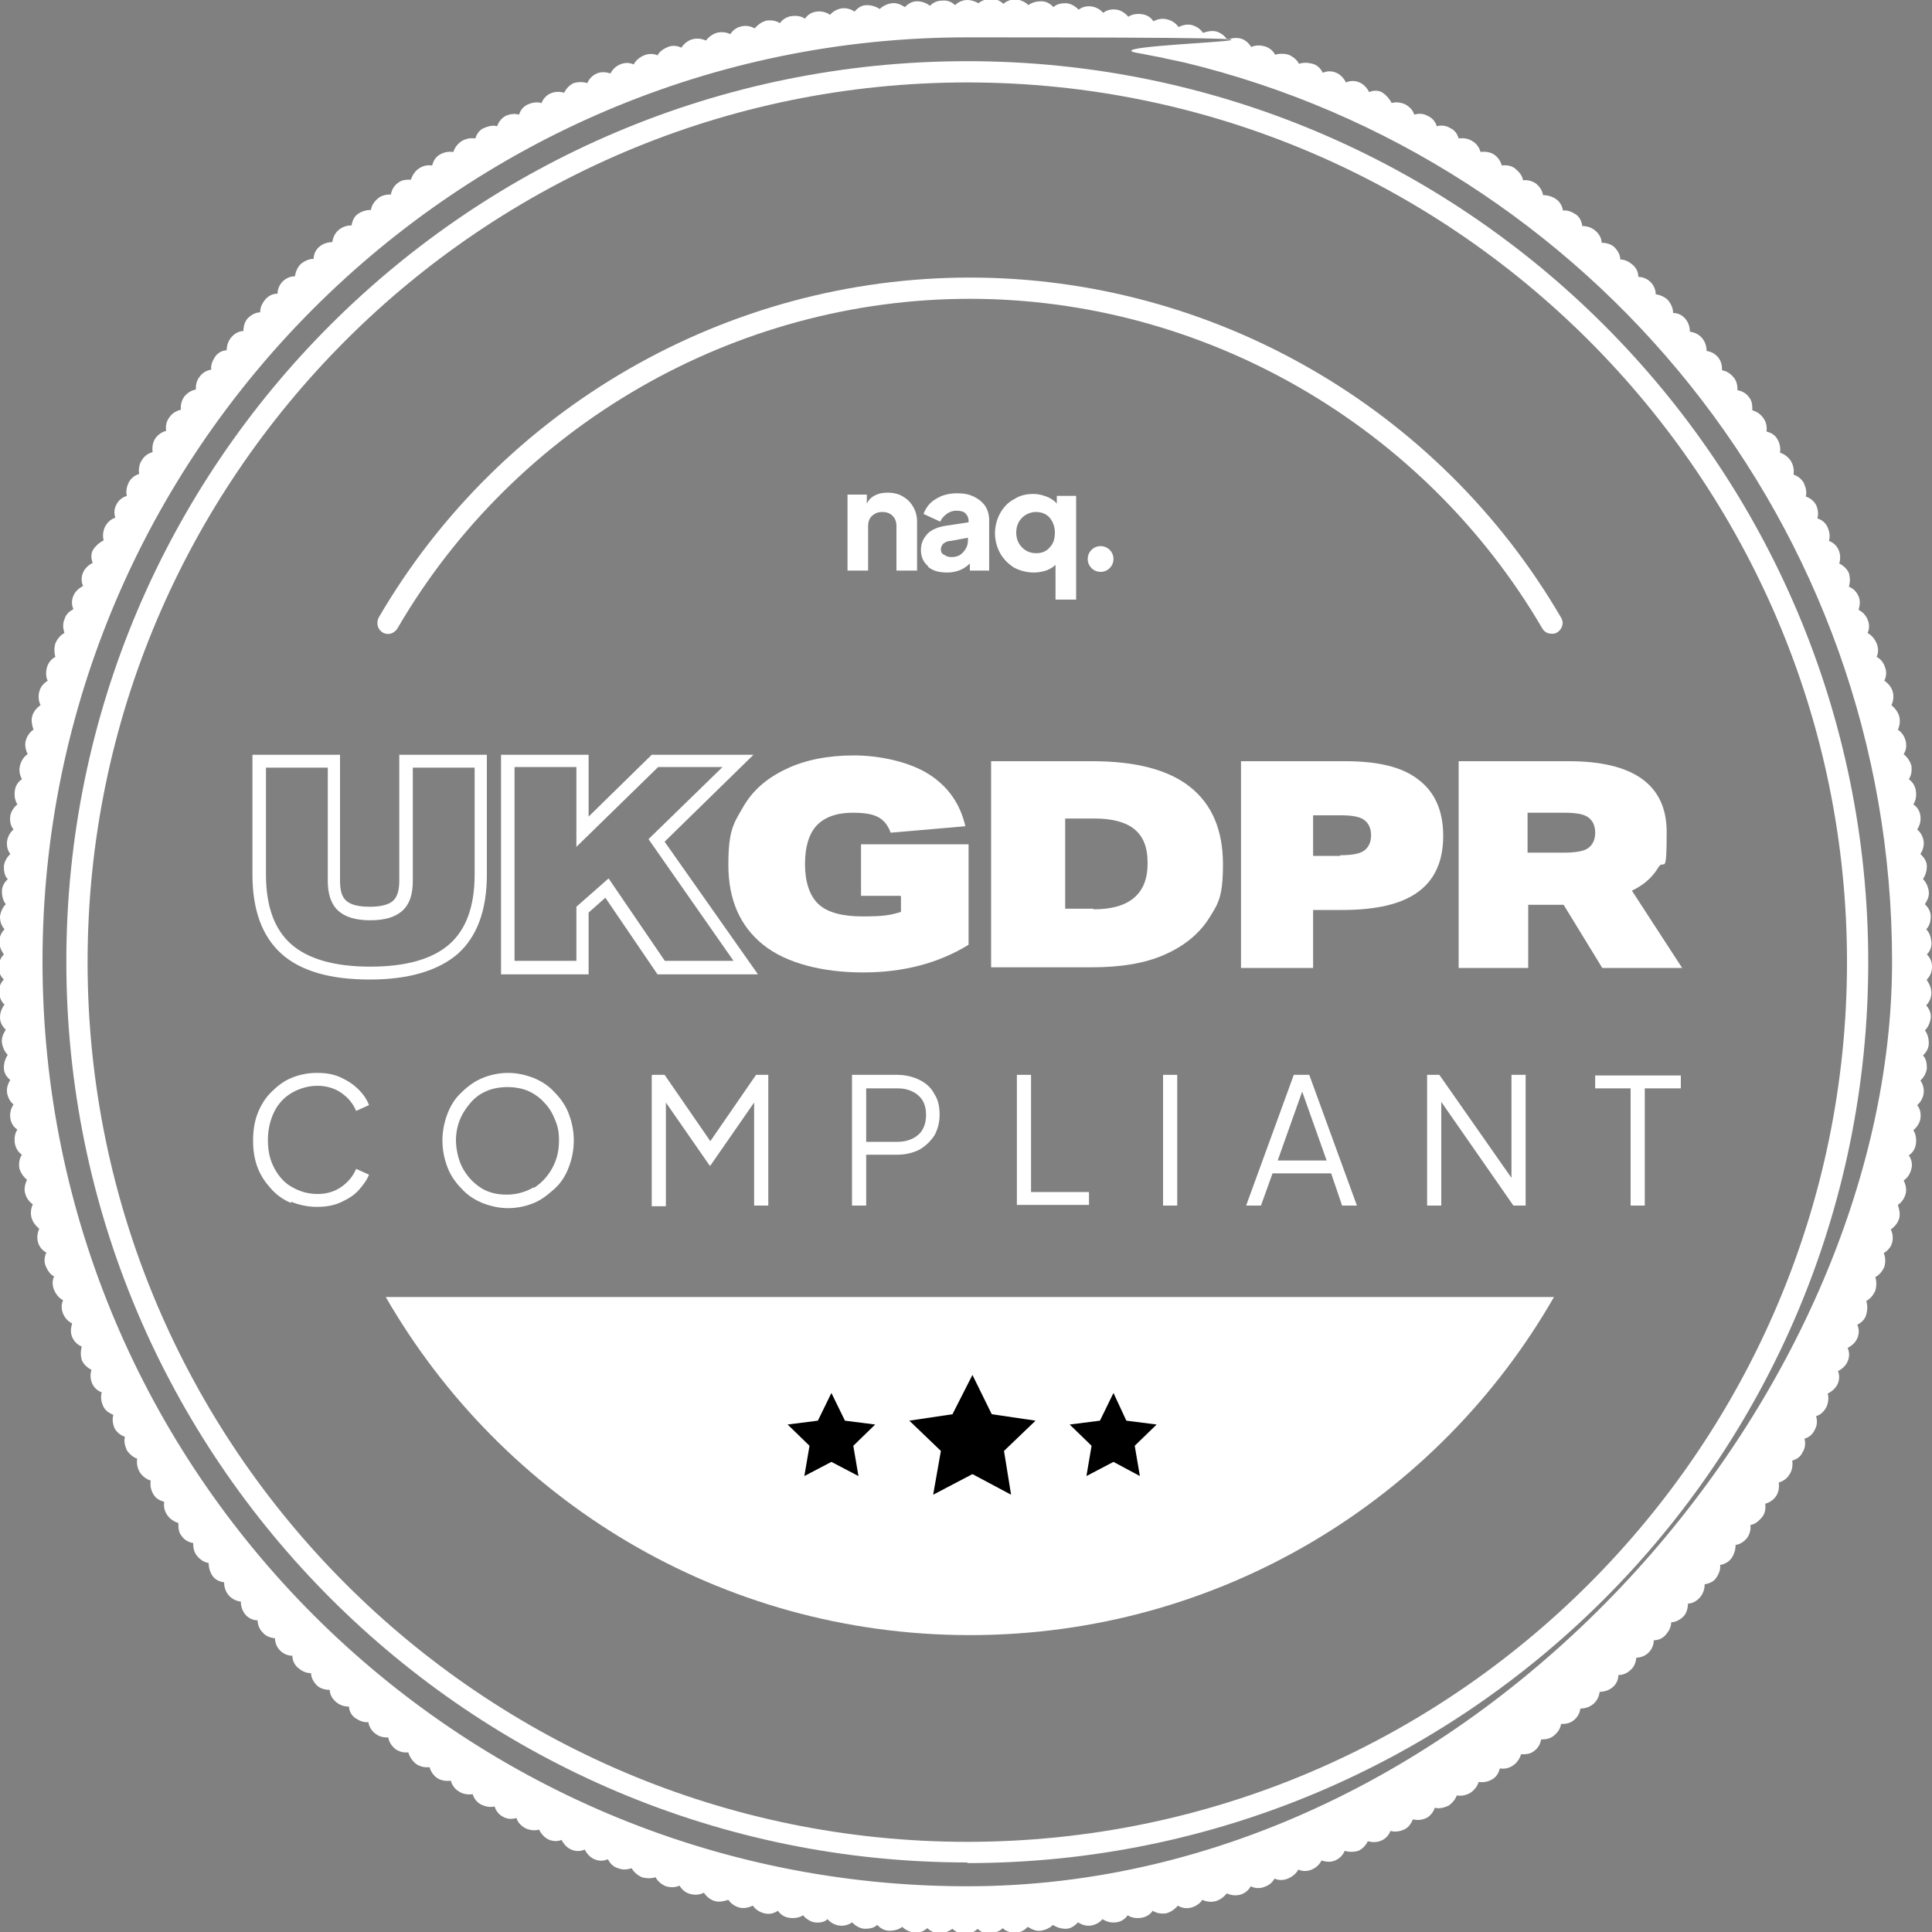 <?xml version="1.0" encoding="UTF-8"?> <svg xmlns="http://www.w3.org/2000/svg" id="Layer_1" data-name="Layer 1" version="1.1" viewBox="0 0 300 300"><rect x="0" y="0" width="300" height="300" fill="#808080" stroke="none"/><defs><style> .cls-1 { fill: #000; } .cls-1, .cls-2 { stroke-width: 0px; } .cls-2 { fill: #fff; } </style></defs><path class="cls-2" d="M241.3,201.4c-18,31.4-51.9,52.5-90.7,52.5s-72.6-21.1-90.7-52.5h181.4Z"></path><path class="cls-2" d="M299.2,152.1c.5-.5.8-1.2.8-2s-.3-1.4-.8-1.9c.5-.5.8-1.2.7-2s-.3-1.4-.8-1.9c.5-.5.7-1.2.7-2s-.4-1.4-.9-1.9c.4-.6.7-1.3.6-2s-.4-1.4-.9-1.9c.4-.6.6-1.3.6-2,0-.8-.5-1.4-1-1.9.4-.6.6-1.3.5-2s-.5-1.4-1-1.8c.4-.6.6-1.3.5-2.1s-.5-1.4-1.1-1.8c.4-.6.5-1.3.4-2.1-.1-.7-.5-1.4-1.1-1.8.4-.6.5-1.3.4-2.1-.2-.7-.6-1.3-1.2-1.8.4-.6.5-1.3.3-2.1-.2-.7-.6-1.3-1.2-1.7.3-.6.4-1.4.2-2.1-.2-.7-.7-1.3-1.2-1.7.3-.6.4-1.4.2-2.1-.2-.7-.7-1.3-1.3-1.7.3-.6.4-1.4.1-2.1-.2-.7-.7-1.3-1.3-1.6.3-.6.3-1.4,0-2.1s-.8-1.3-1.4-1.6c.3-.7.3-1.4,0-2.1s-.8-1.2-1.4-1.5c.2-.7.3-1.4,0-2.1-.3-.7-.8-1.2-1.5-1.5.2-.7.2-1.4,0-2.1-.3-.7-.9-1.2-1.5-1.5.2-.7.2-1.4-.1-2.1-.3-.7-.9-1.2-1.5-1.4.2-.7.1-1.4-.2-2.1-.3-.7-.9-1.2-1.6-1.4.2-.7.1-1.4-.2-2.1-.4-.7-1-1.1-1.6-1.3.2-.7,0-1.4-.3-2.1-.4-.7-1-1.1-1.6-1.3.1-.7,0-1.4-.4-2.1-.4-.6-1-1.1-1.7-1.3.1-.7,0-1.4-.4-2.1s-1-1-1.7-1.2c.1-.7,0-1.4-.5-2.1s-1.1-1-1.7-1.2c0-.7,0-1.4-.5-2-.4-.6-1.1-1-1.8-1.1,0-.7-.1-1.4-.6-2-.5-.6-1.1-1-1.8-1.1,0-.7-.1-1.4-.6-2s-1.1-.9-1.8-1c0-.7-.2-1.4-.7-2-.5-.6-1.2-.9-1.9-1,0-.7-.2-1.4-.7-2s-1.2-.9-1.9-.9c0-.7-.3-1.4-.8-2-.5-.5-1.2-.8-1.9-.9,0-.7-.3-1.4-.8-1.9s-1.2-.8-1.9-.8c0-.7-.3-1.4-.9-1.9s-1.2-.8-1.9-.8c0-.7-.4-1.4-.9-1.9s-1.3-.7-2-.7c0-.7-.4-1.4-1-1.9-.6-.5-1.3-.7-2-.7-.1-.7-.4-1.4-1-1.8s-1.3-.7-2-.6c-.1-.7-.5-1.4-1.1-1.8s-1.3-.6-2-.6c-.1-.7-.5-1.3-1.1-1.8-.6-.4-1.3-.6-2-.5-.1-.7-.6-1.3-1.2-1.8s-1.4-.6-2.1-.5c-.2-.7-.6-1.3-1.2-1.7-.6-.4-1.4-.5-2.1-.4-.2-.7-.6-1.3-1.3-1.7-.6-.4-1.4-.5-2.1-.4-.2-.7-.6-1.3-1.3-1.6-.6-.4-1.4-.5-2.1-.3-.2-.7-.7-1.3-1.4-1.6-.7-.4-1.4-.4-2.1-.2-.2-.7-.7-1.2-1.4-1.6-.7-.3-1.4-.4-2.1-.2-.3-.6-.8-1.2-1.4-1.6s-1.4-.4-2.1-.1c-.3-.6-.8-1.2-1.5-1.5s-1.4-.3-2.1,0c-.3-.6-.8-1.2-1.5-1.5s-1.4-.3-2.1,0c-.3-.6-.8-1.2-1.6-1.4s-1.4-.2-2.1,0c-.3-.6-.9-1.1-1.6-1.4-.7-.2-1.4-.2-2.1,0-.3-.6-.9-1.1-1.6-1.3-.7-.2-1.5-.2-2.1.1-.4-.6-.9-1.1-1.6-1.3-.7-.2-1.5-.1-2.1.2-.4-.6-1-1.1-1.7-1.3s-1.5,0-2.1.2c-.4-.6-1-1-1.7-1.2-.7-.2-1.5,0-2.1.3-.4-.6-1-1-1.8-1.2s-1.5,0-2.1.3c-.4-.6-1-1-1.8-1.1-.7-.1-1.5,0-2.1.4-.4-.5-1.1-1-1.8-1.1s-1.5,0-2.1.5c-.4-.5-1.1-.9-1.8-1-.8-.1-1.5.1-2,.5-.5-.5-1.1-.9-1.9-1-.8,0-1.5.1-2,.6-.5-.5-1.1-.9-1.9-.9-.8,0-1.5.2-2,.6-.5-.5-1.2-.8-1.9-.9-.8,0-1.4.2-2,.7-.5-.5-1.2-.8-1.9-.8-.8,0-1.4.3-2,.7C151.6.3,150.9,0,150.2,0s-1.4.3-1.9.8c-.5-.5-1.2-.8-2-.7-.8,0-1.4.3-1.9.8-.5-.4-1.2-.7-2-.7-.8,0-1.4.4-1.9.9-.6-.4-1.3-.7-2-.6s-1.4.4-1.9.9c-.6-.4-1.3-.6-2-.6-.8,0-1.4.4-1.9,1-.6-.4-1.3-.6-2-.5s-1.4.5-1.8,1c-.6-.4-1.3-.6-2.1-.5-.8.1-1.4.5-1.8,1.1-.6-.4-1.3-.5-2.1-.4-.7.1-1.4.5-1.8,1.1-.6-.4-1.3-.5-2.1-.4-.7.2-1.3.6-1.8,1.2-.6-.3-1.3-.5-2.1-.3s-1.3.6-1.7,1.2c-.6-.3-1.4-.4-2.1-.2-.7.2-1.3.7-1.7,1.2-.6-.3-1.4-.4-2.1-.2-.7.2-1.3.7-1.7,1.3-.6-.3-1.4-.4-2.1-.1s-1.3.7-1.6,1.3c-.6-.3-1.4-.3-2.1,0s-1.3.8-1.6,1.4c-.7-.3-1.4-.3-2.1,0s-1.2.8-1.5,1.4c-.7-.2-1.4-.3-2.1,0-.7.3-1.2.8-1.5,1.5-.7-.2-1.4-.2-2.1,0-.7.3-1.2.9-1.5,1.5-.7-.2-1.4-.2-2.1.1s-1.2.9-1.4,1.5c-.7-.2-1.4-.1-2.1.2-.7.3-1.2.9-1.4,1.6-.7-.2-1.4-.1-2.1.2-.7.4-1.1,1-1.3,1.6-.7-.2-1.4,0-2.1.3s-1.1,1-1.3,1.6c-.7-.1-1.4,0-2.1.4-.6.4-1.1,1-1.3,1.7-.7-.1-1.4,0-2.1.4s-1,1-1.2,1.7c-.7-.1-1.4,0-2.1.5-.6.4-1,1.1-1.2,1.7-.7,0-1.4,0-2,.5-.6.4-1,1.1-1.1,1.8-.7,0-1.4.1-2,.6-.6.5-1,1.1-1.1,1.8-.7,0-1.4.2-2,.6s-.9,1.1-1,1.8c-.7,0-1.4.2-2,.7-.6.5-.9,1.2-1,1.9-.7,0-1.4.2-2,.7s-.9,1.2-.9,1.9c-.7,0-1.4.3-2,.8-.5.5-.8,1.2-.9,1.9-.7,0-1.4.3-1.9.8s-.8,1.2-.8,1.9c-.7,0-1.4.3-1.9.9s-.8,1.2-.8,2c-.7,0-1.4.4-1.9.9s-.7,1.3-.7,2c-.7,0-1.4.4-1.9,1s-.7,1.3-.7,2c-.7,0-1.4.4-1.8,1s-.7,1.3-.6,2c-.7.1-1.4.5-1.8,1.1-.5.6-.6,1.3-.6,2-.7.1-1.3.5-1.8,1.1-.4.6-.6,1.3-.5,2-.7.2-1.3.5-1.8,1.2s-.6,1.3-.5,2.1c-.7.2-1.3.6-1.7,1.2-.4.6-.5,1.4-.4,2.1-.7.2-1.3.6-1.7,1.3-.4.6-.5,1.4-.4,2.1-.7.2-1.3.7-1.6,1.3s-.5,1.4-.3,2.1c-.7.2-1.3.7-1.6,1.3-.4.7-.4,1.4-.2,2.1-.7.2-1.2.7-1.6,1.4-.3.7-.4,1.4-.2,2.1-.6.3-1.2.8-1.6,1.4s-.4,1.4-.1,2.1c-.6.3-1.2.8-1.5,1.5s-.3,1.4,0,2.1c-.6.3-1.2.8-1.5,1.5-.3.7-.3,1.4,0,2.1-.6.3-1.2.8-1.4,1.6-.3.7-.2,1.4,0,2.1-.6.3-1.1.9-1.4,1.6-.2.7-.2,1.4,0,2.1-.6.3-1.1.9-1.3,1.6-.2.7-.2,1.5.1,2.1-.6.4-1.1.9-1.3,1.7-.2.7-.1,1.5.2,2.1-.6.4-1.1,1-1.3,1.7s0,1.5.2,2.1c-.6.4-1,1-1.2,1.7-.2.7,0,1.5.3,2.1-.6.4-1,1-1.2,1.8s0,1.5.3,2.1c-.6.4-1,1-1.1,1.8-.1.7,0,1.5.4,2.1-.5.4-1,1.1-1.1,1.8s0,1.5.5,2.1c-.5.4-.9,1.1-1,1.8-.1.8.1,1.5.5,2-.5.5-.9,1.1-1,1.9,0,.8.1,1.5.6,2-.5.5-.9,1.1-.9,1.9,0,.8.2,1.5.6,2-.5.5-.8,1.2-.9,1.9,0,.8.2,1.4.7,2-.5.5-.8,1.2-.8,1.9,0,.8.3,1.4.7,2-.5.5-.8,1.2-.8,2s.3,1.4.8,1.9c-.5.5-.8,1.2-.7,2,0,.8.3,1.4.8,1.9-.4.5-.7,1.2-.7,2,0,.8.4,1.4.9,1.9-.4.6-.7,1.3-.6,2s.4,1.4.9,1.9c-.4.6-.6,1.3-.6,2,0,.8.4,1.4,1,1.9-.4.6-.6,1.3-.5,2s.5,1.4,1,1.8c-.4.6-.6,1.3-.5,2.1.1.8.5,1.4,1.1,1.8-.4.6-.5,1.3-.4,2.1.1.7.5,1.4,1.1,1.8-.4.6-.5,1.3-.4,2.1.2.7.6,1.3,1.2,1.8-.3.6-.5,1.4-.3,2.1s.6,1.3,1.2,1.7c-.3.6-.4,1.4-.2,2.1.2.7.7,1.3,1.2,1.7-.3.6-.4,1.4-.2,2.1.2.7.7,1.3,1.3,1.6-.3.6-.4,1.4-.1,2.1s.7,1.3,1.3,1.6c-.3.6-.3,1.4,0,2.1s.8,1.3,1.4,1.6c-.3.6-.3,1.4,0,2.1s.8,1.2,1.4,1.5c-.2.7-.3,1.4,0,2.1.3.7.8,1.2,1.5,1.5-.2.7-.2,1.4,0,2.1.3.7.9,1.2,1.5,1.5-.2.7-.2,1.4.1,2.1.3.7.9,1.2,1.5,1.4-.2.7-.1,1.4.2,2.1.3.7.9,1.1,1.6,1.4-.2.7-.1,1.4.2,2.1.4.7,1,1.1,1.6,1.3-.2.7,0,1.4.3,2.1.4.6,1,1.1,1.6,1.3-.1.7,0,1.4.4,2.1.4.6,1,1.1,1.7,1.3-.1.7,0,1.4.4,2.1s1,1,1.7,1.2c-.1.7,0,1.4.5,2.1.4.6,1.1,1,1.7,1.2,0,.7,0,1.4.5,2,.4.6,1.1,1,1.8,1.1,0,.7.1,1.4.6,2,.5.6,1.1,1,1.8,1.1,0,.7.2,1.4.6,2s1.1.9,1.8,1c0,.7.2,1.4.7,2s1.2.9,1.9,1c0,.7.2,1.4.7,2s1.2.9,1.9.9c0,.7.3,1.4.8,1.9.5.6,1.2.8,1.9.9,0,.7.3,1.4.8,1.9.5.5,1.2.8,1.9.8,0,.7.3,1.4.9,1.9s1.2.8,2,.8c0,.7.4,1.4.9,1.9s1.3.7,2,.7c0,.7.4,1.4,1,1.9s1.3.7,2,.7c0,.7.4,1.4,1,1.8s1.3.7,2,.6c.1.7.5,1.4,1.1,1.8.6.5,1.3.6,2,.6.1.7.5,1.3,1.1,1.8.6.4,1.3.6,2,.5.2.7.6,1.3,1.2,1.8.6.4,1.3.6,2.1.5.2.7.6,1.3,1.2,1.7.6.4,1.4.5,2.1.4.2.7.6,1.3,1.3,1.7.6.4,1.4.5,2.1.4.2.7.7,1.3,1.3,1.6s1.4.5,2.1.3c.2.7.7,1.3,1.3,1.6.7.4,1.4.4,2.1.2.2.7.7,1.2,1.4,1.6.7.3,1.4.4,2.1.2.3.6.8,1.2,1.4,1.5s1.4.4,2.1.1c.3.6.8,1.2,1.5,1.5s1.4.3,2.1,0c.3.6.8,1.2,1.5,1.5.7.3,1.4.3,2.1,0,.3.6.8,1.2,1.6,1.4.7.3,1.4.2,2.1,0,.3.6.9,1.1,1.6,1.4.7.2,1.4.2,2.1,0,.3.6.9,1.1,1.6,1.4.7.2,1.5.2,2.1-.1.4.6.9,1.1,1.7,1.3s1.5.1,2.1-.2c.4.6,1,1.1,1.7,1.3s1.5,0,2.1-.2c.4.6,1,1,1.7,1.2.7.2,1.5,0,2.1-.3.4.6,1,1,1.8,1.2s1.5,0,2.1-.4c.4.6,1,1,1.8,1.1.7.1,1.5,0,2.1-.4.4.5,1.1,1,1.8,1.1s1.5,0,2-.5c.4.5,1.1.9,1.8,1s1.5-.1,2-.5c.5.5,1.1.9,1.9,1,.8,0,1.5-.1,2-.6.5.5,1.1.9,1.9.9.8,0,1.5-.2,2-.6.5.5,1.2.8,1.9.9s1.4-.2,2-.7c.5.5,1.2.8,1.9.8.8,0,1.4-.3,2-.7.5.5,1.2.8,2,.8s1.4-.3,1.9-.8c.5.5,1.2.8,2,.7s1.4-.3,1.9-.8c.5.5,1.2.7,2,.7s1.4-.4,1.9-.9c.6.4,1.3.7,2,.6s1.4-.4,1.9-.9c.6.4,1.3.6,2,.6.8,0,1.4-.5,1.9-1,.6.4,1.3.6,2,.5s1.4-.5,1.8-1c.6.4,1.3.6,2.1.5s1.4-.5,1.8-1.1c.6.4,1.3.5,2.1.4.7-.1,1.4-.5,1.8-1.1.6.4,1.3.5,2.1.4.7-.2,1.3-.6,1.8-1.2.6.4,1.4.5,2.1.3.7-.2,1.3-.6,1.7-1.2.6.3,1.4.4,2.1.2.7-.2,1.3-.7,1.7-1.2.6.3,1.4.4,2.1.2.7-.2,1.3-.7,1.6-1.3.6.3,1.4.4,2.1.1.7-.2,1.3-.7,1.6-1.3.6.3,1.4.3,2.1,0s1.3-.8,1.6-1.4c.6.3,1.4.3,2.1,0s1.2-.8,1.5-1.4c.7.2,1.4.3,2.1,0,.7-.3,1.2-.8,1.5-1.5.7.2,1.4.2,2.1,0,.7-.3,1.2-.9,1.5-1.5.7.2,1.4.2,2.1-.1.7-.3,1.2-.9,1.4-1.5.7.2,1.4.1,2.1-.2.7-.3,1.1-.9,1.4-1.6.7.2,1.4.1,2.1-.2.7-.4,1.1-1,1.3-1.6.7.2,1.4,0,2.1-.3.6-.4,1.1-1,1.3-1.6.7.1,1.4,0,2.1-.4.6-.4,1.1-1,1.3-1.7.7.1,1.4,0,2.1-.4s1-1,1.2-1.7c.7.1,1.4,0,2.1-.5.6-.4,1-1.1,1.2-1.7.7,0,1.4,0,2-.5.6-.4,1-1.1,1.1-1.8.7,0,1.4-.1,2-.6.6-.5,1-1.1,1.1-1.8.7,0,1.4-.1,2-.6s.9-1.1,1-1.8c.7,0,1.4-.2,2-.7s.9-1.2,1-1.9c.7,0,1.4-.2,2-.7s.9-1.2.9-1.9c.7,0,1.4-.3,1.9-.8.6-.5.8-1.2.9-1.9.7,0,1.4-.3,1.9-.8.5-.5.8-1.2.8-1.9.7,0,1.4-.3,1.9-.9s.8-1.2.8-1.9c.7,0,1.4-.4,1.9-.9s.7-1.3.7-2c.7,0,1.4-.4,1.9-1,.5-.6.7-1.3.7-2,.7-.1,1.4-.4,1.8-1s.7-1.3.6-2c.7-.1,1.4-.5,1.8-1.1s.6-1.3.6-2c.7-.1,1.3-.5,1.8-1.1.4-.6.6-1.3.5-2,.7-.1,1.3-.6,1.8-1.2s.6-1.4.5-2.1c.7-.2,1.3-.6,1.7-1.2.4-.6.5-1.4.4-2.1.7-.2,1.3-.6,1.7-1.3.4-.6.5-1.4.4-2.1.7-.2,1.3-.6,1.6-1.3.4-.6.5-1.4.3-2.1.7-.2,1.3-.7,1.6-1.4.4-.7.4-1.4.2-2.1.7-.2,1.2-.7,1.6-1.4.3-.7.4-1.4.2-2.1.6-.3,1.2-.8,1.5-1.4s.4-1.4.1-2.1c.6-.3,1.2-.8,1.5-1.5s.3-1.4,0-2.1c.6-.3,1.2-.8,1.5-1.5s.3-1.4,0-2.1c.6-.3,1.2-.8,1.4-1.6s.2-1.4,0-2.1c.6-.3,1.1-.9,1.4-1.6.2-.7.2-1.4,0-2.1.6-.3,1.1-.9,1.4-1.6.2-.7.2-1.5-.1-2.1.6-.4,1.1-.9,1.3-1.6s.1-1.5-.2-2.1c.6-.4,1.1-1,1.3-1.7s0-1.5-.2-2.1c.6-.4,1-1,1.2-1.7.2-.7,0-1.5-.3-2.1.6-.4,1-1,1.2-1.8s0-1.5-.4-2.1c.6-.4,1-1,1.1-1.8.1-.7,0-1.5-.4-2.1.5-.4,1-1.1,1.1-1.8s0-1.5-.5-2.1c.5-.4.9-1.1,1-1.8s-.1-1.5-.5-2c.5-.5.9-1.1,1-1.9,0-.8-.1-1.5-.6-2,.5-.5.9-1.1.9-1.9,0-.8-.2-1.5-.6-2,.5-.5.8-1.2.9-1.9s-.2-1.4-.7-2c.5-.5.8-1.2.8-1.9,0-.8-.3-1.4-.7-2h0ZM6.6,149.3C6.6,70.2,71,5.8,150.2,5.8s17.8.8,26.3,2.4h0c1.2.2,2.5.5,3.7.7h0c1.2.3,2.4.5,3.7.8h0c63,15.2,109.9,72,109.9,139.6s-64.4,143.6-143.6,143.6S6.6,228.5,6.6,149.3Z"></path><path class="cls-2" d="M150.2,289.2c-77.1,0-139.9-62.7-139.9-139.9S73,9.5,150.2,9.5s139.9,62.7,139.9,139.9-62.7,139.9-139.9,139.9h0ZM150.2,12.8c-75.3,0-136.6,61.3-136.6,136.6s61.3,136.6,136.6,136.6,136.6-61.3,136.6-136.6S225.4,12.8,150.2,12.8h0Z"></path><g><path class="cls-2" d="M57.4,152.1c-6.1,0-10.7-1.3-13.7-4-3-2.7-4.5-6.8-4.5-12.3v-18.6h13.6v19.6c0,1.5.3,2.5,1,3.1.7.6,1.9.9,3.6.9s2.9-.3,3.6-.9c.7-.6,1-1.7,1-3.1v-19.6h13.6v18.6c0,5.5-1.5,9.6-4.5,12.3-3,2.6-7.6,4-13.6,4h0ZM41.3,119.2v16.6c0,4.9,1.3,8.5,3.9,10.8,2.6,2.3,6.7,3.5,12.3,3.5s9.7-1.2,12.3-3.5c2.6-2.3,3.9-5.9,3.9-10.8v-16.6h-9.6v17.6c0,2.1-.5,3.6-1.6,4.6-1.1,1-2.7,1.5-5,1.5s-3.9-.5-5-1.5c-1.1-1-1.6-2.6-1.6-4.6v-17.6h-9.6Z"></path><path class="cls-2" d="M117.7,151.3h-15.6l-8.1-11.9-2.6,2.3v9.6h-13.6v-34.1h13.6v9.6l9.8-9.6h15.8l-13.8,13.5,14.5,20.6ZM103.2,149.2h10.7l-13.2-18.9,11.5-11.2h-10l-12.7,12.4v-12.4h-9.6v30.1h9.6v-8.4l5-4.4,8.8,12.9h0Z"></path><path class="cls-2" d="M139.8,139.1h-6.1v-8h16.7v15.6c-4.7,2.9-10.2,4.3-16.4,4.3s-11.9-1.4-15.5-4.3-5.4-7-5.4-12.4.8-6.4,2.3-9c1.5-2.6,3.7-4.5,6.7-5.9,2.9-1.4,6.5-2.1,10.5-2.1s8.6,1,11.6,2.9,4.9,4.6,5.7,8.1l-11.6,1c-.4-1.1-1-1.9-1.9-2.4-.9-.5-2.2-.7-4-.7-2.5,0-4.4.7-5.6,2-1.2,1.3-1.8,3.3-1.8,6s.7,4.9,2.1,6.2c1.4,1.3,3.7,1.9,6.9,1.9s4.3-.2,5.9-.7v-2.4h0Z"></path><path class="cls-2" d="M153.9,150.3v-32.1h15.7c6.7,0,11.8,1.3,15.2,4,3.4,2.7,5.1,6.7,5.1,12s-.8,6.2-2.3,8.6c-1.6,2.4-3.9,4.2-6.9,5.5-3,1.3-6.7,1.9-11.1,1.9h-15.7ZM169.8,141.2c2.8,0,4.9-.6,6.3-1.8s2.1-2.9,2.1-5.4-.7-4.1-2-5.2-3.4-1.7-6.2-1.7h-4.6v14h4.4Z"></path><path class="cls-2" d="M192.7,150.3v-32.1h16.2c5.1,0,8.9.9,11.4,2.9,2.5,1.9,3.8,4.8,3.8,8.7s-1.3,6.8-3.9,8.7c-2.6,1.9-6.5,2.8-11.8,2.8h-4.5v9h-11.2ZM208.1,132.8c1.7,0,3-.2,3.7-.7s1.1-1.3,1.1-2.4-.4-1.9-1.1-2.4c-.7-.5-1.9-.7-3.6-.7h-4.3v6.3h4.2Z"></path><path class="cls-2" d="M248.8,150.3l-6-9.8h-5.5v9.8h-10.8v-32.1h17.1c10.1,0,15.2,3.7,15.2,11s-.4,4-1.3,5.5-2.2,2.7-4.1,3.6l7.8,12h-12.3ZM242.8,132.4c1.8,0,3.1-.2,3.8-.7s1.1-1.3,1.1-2.4-.4-1.9-1.1-2.4-1.9-.7-3.7-.7h-5.7v6.2h5.6Z"></path></g><g><path class="cls-2" d="M45.2,186.8c-1.2-.5-2.2-1.2-3.1-2.2s-1.6-2-2.1-3.3-.7-2.7-.7-4.2.2-2.9.7-4.2c.5-1.3,1.2-2.4,2.1-3.3s1.9-1.7,3.1-2.2,2.5-.8,4-.8,2.6.2,3.7.7c1.1.5,2,1.1,2.8,1.9.8.8,1.3,1.6,1.6,2.4l-2,.9c-.5-1.2-1.3-2.1-2.3-2.8-1-.7-2.3-1.1-3.7-1.1s-2.8.4-4,1.1c-1.2.7-2.1,1.7-2.7,2.9s-1,2.7-1,4.4.3,3.1,1,4.4c.7,1.3,1.6,2.3,2.7,2.9,1.2.7,2.5,1.1,4,1.1s2.7-.4,3.7-1.1c1-.7,1.8-1.6,2.3-2.8l2,.9c-.3.8-.9,1.6-1.6,2.4s-1.7,1.4-2.8,1.9-2.3.7-3.7.7-2.8-.3-4-.8Z"></path><path class="cls-2" d="M74.9,186.8c-1.2-.5-2.3-1.2-3.2-2.2-.9-.9-1.7-2-2.2-3.3-.5-1.3-.8-2.7-.8-4.2s.3-2.9.8-4.2c.5-1.3,1.2-2.4,2.2-3.3.9-.9,2-1.7,3.2-2.2,1.2-.5,2.6-.8,4-.8s2.7.3,4,.8c1.2.5,2.3,1.2,3.2,2.2.9.9,1.7,2,2.2,3.3s.8,2.7.8,4.2-.3,2.9-.8,4.2c-.5,1.3-1.2,2.4-2.2,3.3s-2,1.7-3.2,2.2c-1.2.5-2.6.8-4,.8s-2.7-.3-4-.8h0ZM83,184.4c1.2-.8,2.1-1.8,2.8-3.1s1-2.7,1-4.2-.2-2.2-.6-3.2-.9-1.9-1.7-2.7c-.7-.8-1.6-1.4-2.5-1.8s-2.1-.6-3.2-.6-2.3.2-3.2.6c-1,.4-1.8,1-2.5,1.8-.7.8-1.3,1.7-1.7,2.7s-.6,2.1-.6,3.2.3,2.9,1,4.2,1.6,2.3,2.8,3.1,2.6,1.1,4.1,1.1,2.9-.4,4.1-1.1h0Z"></path><path class="cls-2" d="M101.3,166.9h1.9l7.1,10.3,7.1-10.3h1.9v20.3h-2.2v-16l-6.8,9.8h-.1l-6.8-9.8v16.1h-2.2v-20.3h0Z"></path><path class="cls-2" d="M132.3,166.9h7c1.3,0,2.5.3,3.5.8,1,.5,1.8,1.2,2.3,2.2.6.9.8,2,.8,3.2s-.3,2.3-.8,3.2c-.6.9-1.3,1.6-2.3,2.2-1,.5-2.1.8-3.5.8h-4.8v7.9h-2.2v-20.3h0ZM139.4,177.3c1.3,0,2.4-.4,3.2-1.1.8-.7,1.2-1.8,1.2-3.1s-.4-2.3-1.2-3c-.8-.7-1.9-1.1-3.2-1.1h-4.9v8.3h4.9Z"></path><path class="cls-2" d="M157.9,166.9h2.2v18.2h9v2h-11.2v-20.3h0Z"></path><path class="cls-2" d="M180.6,166.9h2.2v20.3h-2.2v-20.3Z"></path><path class="cls-2" d="M201,166.9h2.3l7.4,20.3h-2.3l-1.7-5h-9.1l-1.8,5h-2.3l7.4-20.3h0ZM206,180.2l-3.8-10.7-3.8,10.7h7.6,0Z"></path><path class="cls-2" d="M221.6,166.9h1.9l11.2,16v-16h2.2v20.3h-1.9l-11.2-16.1v16.1h-2.2v-20.3Z"></path><path class="cls-2" d="M253.3,169h-5.6v-2h13.3v2h-5.6v18.2h-2.2v-18.2h0Z"></path></g><g><path class="cls-2" d="M131.6,76.8h3v1.4c.3-.6.7-1,1.3-1.3.6-.3,1.2-.4,2-.4s1.7.2,2.3.6c.7.4,1.2.9,1.6,1.6s.6,1.4.6,2.3v7.6h-3.2v-6.9c0-.7-.2-1.2-.6-1.6-.4-.4-.9-.6-1.6-.6s-1.1.2-1.6.6c-.4.4-.6.9-.6,1.6v6.9h-3.2v-11.8h0Z"></path><path class="cls-2" d="M144.1,87.9c-.7-.6-1.1-1.4-1.1-2.5s.4-1.8,1-2.5c.7-.7,1.7-1.1,3.1-1.3l3.3-.5v-.3c0-.4-.2-.8-.5-1.1s-.8-.4-1.4-.4-1.1.2-1.5.5c-.4.3-.8.7-1,1.2l-2.6-1.2c.4-1,1-1.8,1.9-2.3.9-.6,2-.9,3.3-.9s1.9.2,2.6.5c.8.4,1.4.9,1.8,1.5.4.6.6,1.4.6,2.2v7.8h-3v-1.1c-.9.9-2.1,1.4-3.5,1.4s-2.3-.3-3-.9h0ZM146.7,86.2c.3.2.6.3,1,.3.8,0,1.4-.2,1.9-.8s.7-1.1.7-1.8v-.4l-2.7.5c-.5,0-.8.2-1.1.4-.2.2-.4.5-.4.9s.1.6.4.8h0Z"></path><path class="cls-2" d="M163.9,87.7c-.4.4-.9.7-1.5.9s-1.2.3-1.9.3c-1.1,0-2.2-.3-3.1-.8-.9-.6-1.6-1.3-2.1-2.2-.5-.9-.8-2-.8-3.1s.3-2.2.8-3.1,1.2-1.7,2.2-2.2c.9-.6,1.9-.8,3-.8s2.8.5,3.6,1.5v-1.2h3v16.1h-3.2v-5.2h0ZM163,85c.6-.6.8-1.4.8-2.3s-.3-1.7-.8-2.3-1.3-.9-2.1-.9-1.6.3-2.2.9-.9,1.4-.9,2.3.3,1.7.9,2.3,1.3.9,2.2.9,1.6-.3,2.1-.9h0Z"></path></g><circle class="cls-2" cx="170.9" cy="86.8" r="2"></circle><path class="cls-2" d="M240.9,98.4c-.6,0-1.1-.3-1.4-.8-18.4-31.5-52.5-51.2-88.9-51.2s-70.5,19.6-88.9,51.2c-.5.8-1.5,1.1-2.3.6-.8-.5-1-1.5-.6-2.3,19-32.6,54.1-52.8,91.8-52.8s72.8,20.2,91.8,52.8c.5.8.2,1.8-.6,2.3-.3.2-.6.2-.8.2h0Z"></path><polygon class="cls-1" points="151 213.5 154 219.6 160.8 220.6 155.9 225.3 157 232.1 151 228.9 144.9 232.1 146.1 225.3 141.2 220.6 147.9 219.6 151 213.5"></polygon><polygon class="cls-1" points="129.1 216.3 131.2 220.6 135.9 221.2 132.5 224.5 133.3 229.2 129.1 227 124.9 229.2 125.7 224.5 122.3 221.2 127 220.6 129.1 216.3"></polygon><polygon class="cls-1" points="172.9 216.3 174.9 220.6 179.6 221.2 176.2 224.5 177 229.2 172.9 227 168.7 229.2 169.5 224.5 166.1 221.2 170.8 220.6 172.9 216.3"></polygon></svg> 